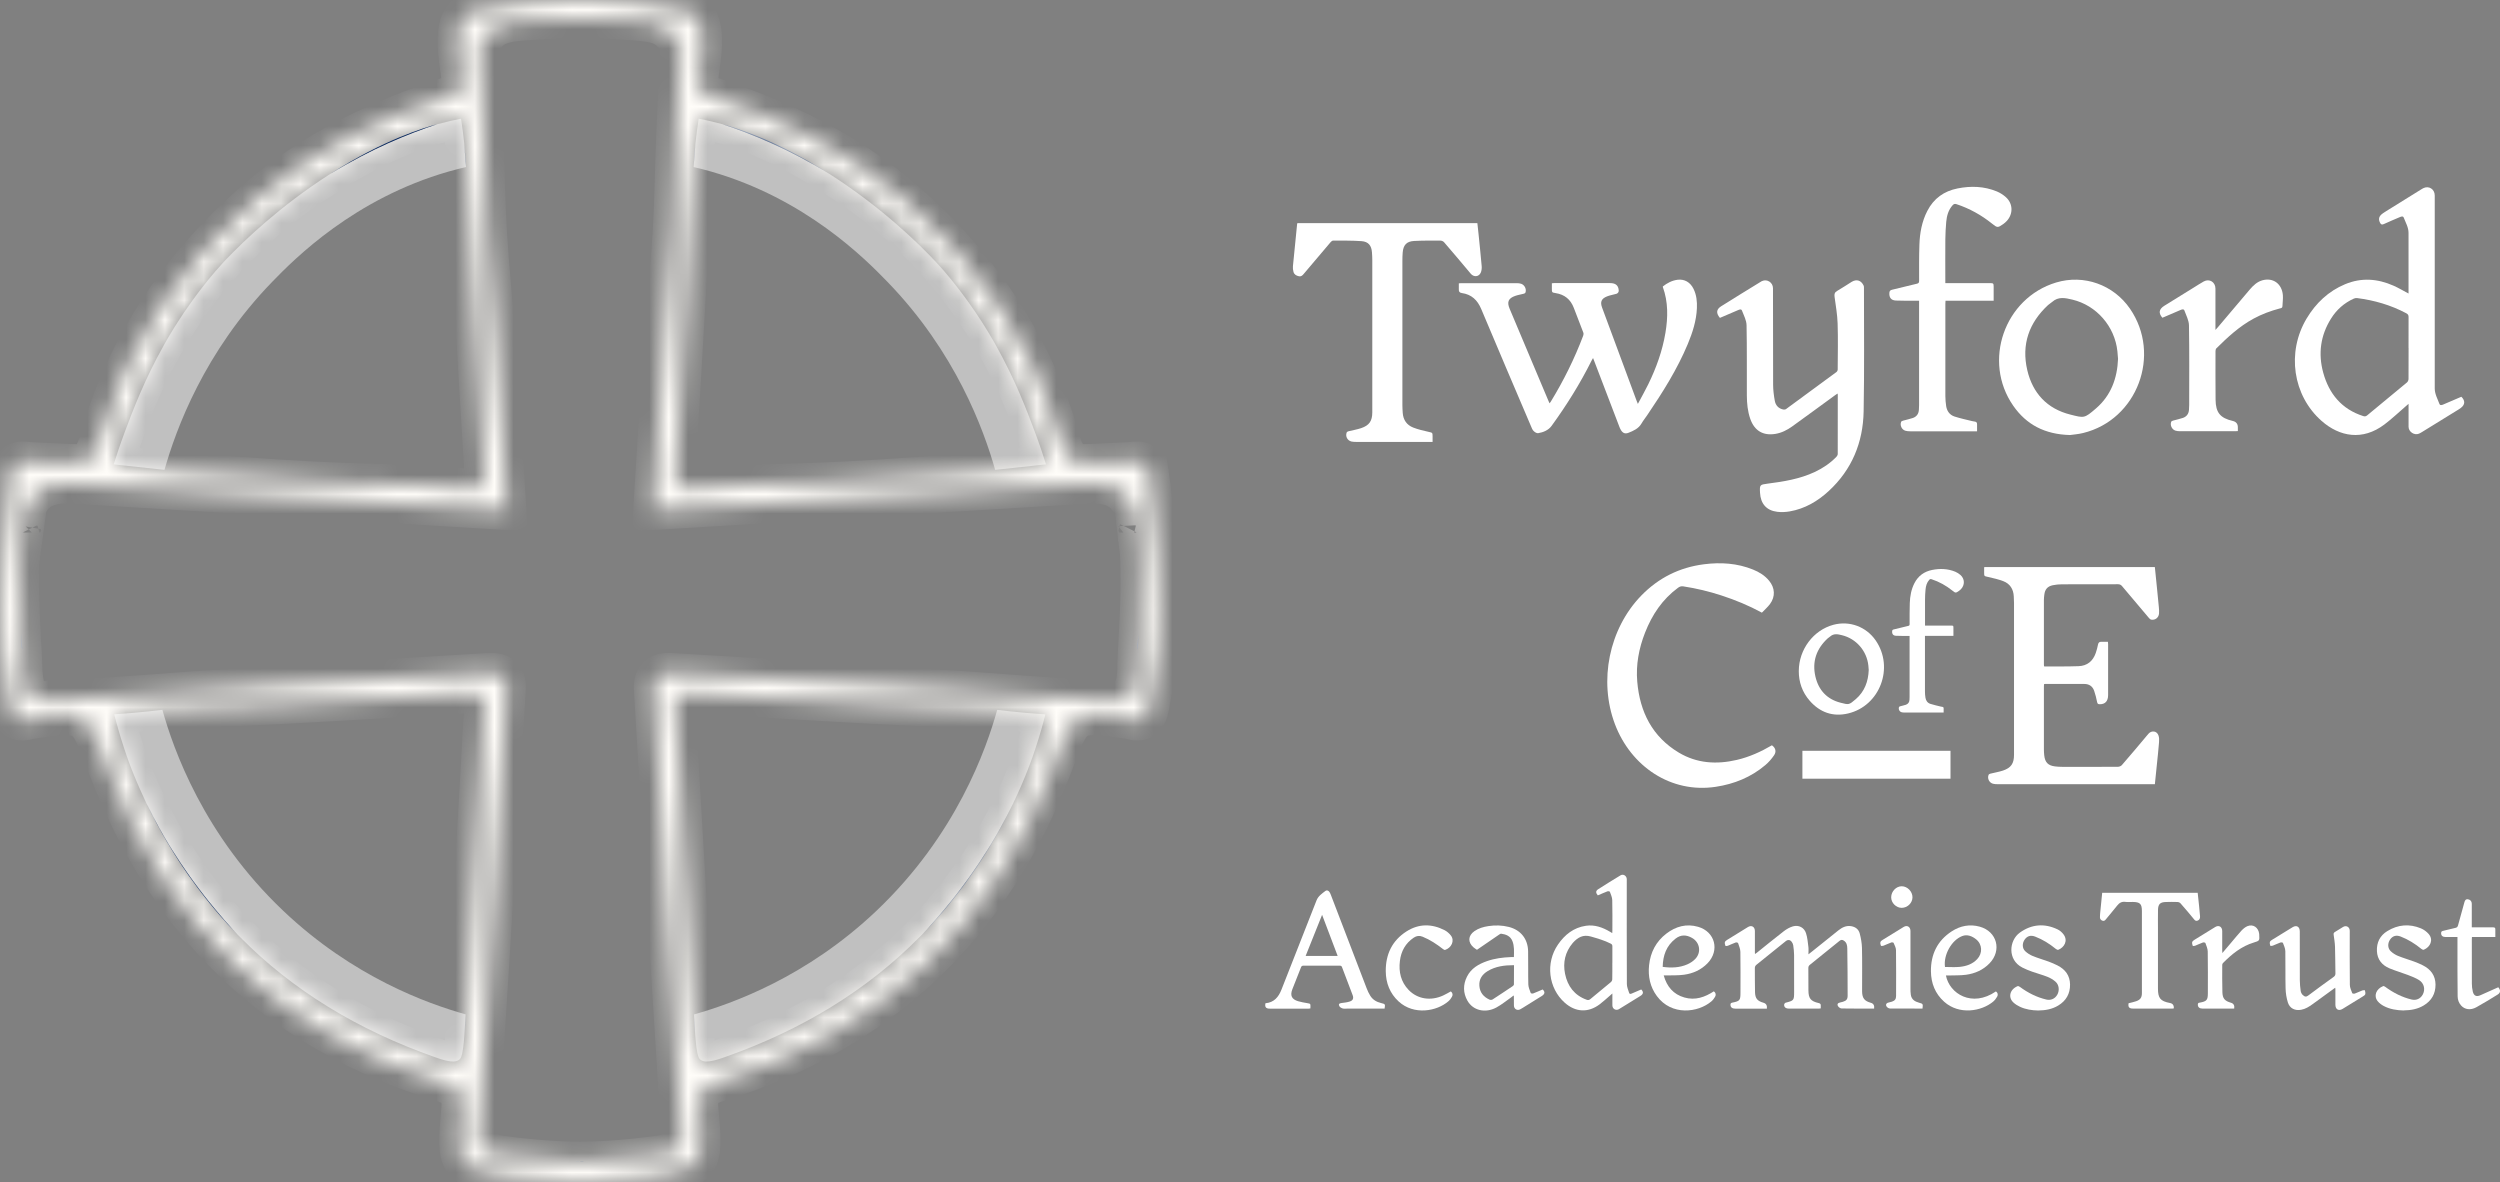 <svg fill="none" height="61" viewBox="0 0 129 61" width="129" xmlns="http://www.w3.org/2000/svg" xmlns:xlink="http://www.w3.org/1999/xlink"><rect x="0" y="0" width="129" height="61" fill="#808080" stroke="none"/><clipPath id="a"><path d="m0 0h129v61h-129z"/></clipPath><mask id="b" fill="#fff"><path d="m59.319 24.45c-.018-.12-.07-.408-.292-.567-.199-.14-.439-.105-.649-.078-.05.006-.636.035-1.805.091-.623.031-.936.044-1.14-.067-.496-.268-.627-.896-.695-1.133-1.419-4.932-4.206-9.014-8.039-12.354-3.002-2.618-6.401-4.191-10.138-5.425-.136-.044-.278-.094-.375-.198-.171-.183-.149-.471-.119-.723.103-.95.625-3.165-.641-3.422-1.774-.36-3.546-.543-5.318-.571h-.379c-1.772.028-3.542.211-5.318.571-1.266.257-.744 2.472-.641 3.422.029.251.053.54-.119.723-.097.103-.237.153-.375.198-3.737 1.234-7.136 2.807-10.138 5.425-3.833 3.341-6.619 7.423-8.038 12.354-.068.236-.199.865-.693 1.133-.206.111-.518.098-1.14.067-1.171-.056-1.757-.085-1.807-.091-.21-.028-.45-.063-.649.078-.221.159-.274.447-.292.567-.248 1.548-.653 6.687-.474 8.74.096 1.107.25 2.212.471 3.319.105.532.344.822.921.658.035-.011.068-.026.101-.029 2.987-.429 2.912-.399 3.961 2.36 3.119 8.226 8.844 13.729 17.241 16.338.807.249 1.116.499 1.024 1.471-.267 2.925-.2 2.981 2.621 3.422 1.116.174 2.232.257 3.346.272h.191c.02 0 .04.002.061 0h.127c1.116-.015 2.23-.098 3.345-.272 2.824-.442 2.89-.497 2.621-3.422-.09-.972.219-1.221 1.024-1.471 8.397-2.609 14.121-8.112 17.242-16.338 1.048-2.759.972-2.788 3.961-2.36.033.004.066.018.099.029.577.165.816-.126.921-.658.221-1.107.375-2.212.471-3.319.178-2.053-.226-7.192-.474-8.74zm-23.869-9.684c.072-1.247.131-2.496.2-3.742.068-1.203.064-.974.081-1.327.02-.44.041-.771.059-1.075.02-.384.051-.789.092-1.208.029-.322.055-.551.086-.713 0-.002 0-.004.002-.007.024-.196.051-.384.081-.569.301.057.726.152 1.23.286.66.181 2.72.785 5.503 2.557.855.527 3.2 1.962 5.577 4.625.162.176.285.318.373.419.074.087.149.177.221.264.029.037.061.07.09.109.037.043.072.087.107.131.092.115.184.227.27.342.024.03.048.061.07.09.072.091.14.181.206.272.073.1.149.2.219.299.145.2.283.397.417.595.103.155.204.309.305.46.097.153.191.303.283.453.04.067.081.133.119.198.017.028.033.054.048.081.131.212.254.429.377.647.002.005.004.009.007.015.048.081.092.164.138.248.009.018.02.035.029.054.057.107.114.214.169.323.02.035.037.068.055.103.004.009.009.018.013.026l.033.067c.055.103.108.207.158.312.009.015.017.031.022.046.039.072.073.144.105.216.024.046.046.092.068.139.055.111.107.222.156.334.007.018.017.037.026.055.035.078.07.157.103.235.011.02.018.039.028.059.018.039.035.078.051.118.02.048.04.094.061.142.075.174.149.349.219.527.002.002.002.006.004.007 0 .004 0 .009.004.013.081.2.16.401.235.602.086.233.171.468.252.704.256.68.443 1.257.57 1.665-.145.015-.289.031-.434.046v.009c-.84.094-1.573.168-2.158.224-.011 0-.018.002-.029.002-.34.035-.627.061-.857.079-7.766.678-10.239.567-12.242.678-.891.048-1.783.115-2.671.189-.535.046-.745-.161-.71-.711.204-3.237.392-6.475.579-9.714zm-29.347 8.469c.048-.14.099-.288.154-.445.055-.157.114-.32.178-.49.077-.225.156-.447.239-.665.033-.089.066-.177.101-.264.05-.131.101-.262.153-.392.028-.07.057-.139.086-.209.028-.068.055-.137.085-.205.046-.113.094-.225.143-.336.002-.005.004-.011.007-.017.046-.107.094-.214.143-.32.026-.057.051-.113.079-.17.039-.087.079-.174.121-.261.013-.028.026-.057.04-.085.022-.048.044-.096.068-.144.02-.041.039-.08.059-.118.059-.12.119-.238.182-.358.059-.118.121-.236.186-.353.039-.076.079-.15.119-.224 0-.002.002-.002.002-.004.002-.002.002-.005.004-.007.061-.113.121-.222.186-.333.153-.272.312-.541.476-.807.046-.076.094-.15.14-.225h.002c.046-.078.094-.153.143-.227.099-.151.2-.305.303-.46.136-.198.272-.395.417-.595.07-.1.145-.2.219-.299.066-.091.136-.181.206-.272.022-.029.046-.061.07-.09.088-.115.178-.227.27-.342.035-.044.07-.089.107-.131.029-.039.061-.072.09-.109.072-.087.147-.177.221-.264.088-.102.211-.244.373-.419.211-.236.423-.464.634-.68.035-.039.072-.076.108-.113.072-.076.145-.148.217-.22l.035-.035c.061-.061.121-.12.182-.177.072-.07.143-.139.215-.207.178-.17.355-.333.528-.488.105-.094.208-.185.309-.272.121-.105.239-.205.357-.303.015-.013.031-.026.048-.039.066-.055.132-.111.197-.161.169-.139.335-.268.493-.388.05-.041.097-.078.145-.111.048-.039.096-.074.142-.107.062-.05.125-.094.186-.137.061-.044.121-.089.18-.131.042-.031.086-.061.129-.091.125-.091.246-.174.362-.251.077-.054.153-.103.224-.15.072-.048.142-.094.208-.137.018-.011.035-.022.051-.033.107-.068.206-.131.296-.188.092-.057.173-.109.248-.155h.002c.028-.017.055-.033.083-.052 2.783-1.772 4.846-2.376 5.504-2.557.504-.135.928-.229 1.23-.286h.002c.005.046.013.092.02.139.007.046.015.094.02.142.013.094.028.19.039.288.004.004.004.006.004.007.029.163.055.392.085.713.029.314.055.621.075.917.007.098.013.196.018.292.004.057.007.115.009.176.004.059.007.12.011.183.013.211.024.442.037.717.017.353.013.124.081 1.327.07 1.245.129 2.494.2 3.742.187 3.239.375 6.477.579 9.714.035.551-.175.758-.71.711-.888-.074-1.779-.141-2.669-.189-2.004-.111-4.478 0-12.243-.678-.232-.018-.518-.044-.858-.079-.011 0-.018-.002-.029-.002-.585-.055-1.318-.129-2.158-.224v-.009c-.145-.015-.289-.031-.434-.046.064-.205.142-.451.237-.73zm17.921 29.151c-.009.274-.028.639-.062 1.066.002.148-.004.384-.062.615-.002.002-.002.007-.002.009-.057.442-.121.551-.215.617-.143.103-.355.107-.664.035-.009-.004-.02-.006-.033-.007-.202-.028-.395-.103-.524-.163-4.015-1.412-7.366-3.466-10.053-6.183-.022-.018-.042-.043-.062-.063-.039-.033-.075-.072-.112-.111-.151-.155-.314-.327-.485-.514-.085-.094-.173-.192-.263-.294-.044-.05-.09-.102-.136-.155-.173-.198-.351-.408-.533-.634-.061-.074-.121-.151-.184-.229-.05-.063-.099-.126-.149-.19-.101-.128-.202-.261-.303-.397-.152-.203-.307-.416-.463-.637-.103-.148-.206-.299-.311-.455-.053-.078-.105-.155-.156-.235-.105-.159-.208-.322-.311-.488-.105-.165-.208-.335-.309-.508-.36-.606-.711-1.258-1.044-1.953-.007-.011-.013-.022-.02-.035-.006-.013-.011-.024-.017-.037-.013-.029-.026-.057-.04-.087-.037-.074-.07-.15-.103-.224-.033-.074-.07-.146-.103-.222-.033-.072-.066-.146-.097-.218-.007-.018-.017-.037-.026-.055-.007-.018-.017-.037-.024-.055-.007-.018-.017-.037-.024-.056-.031-.074-.062-.144-.094-.22-.039-.092-.079-.187-.116-.281-.033-.08-.064-.161-.096-.238-.024-.061-.048-.122-.072-.183-.024-.063-.046-.124-.07-.187-.009-.028-.02-.053-.029-.079s-.02-.052-.029-.08c-.02-.054-.039-.107-.059-.161-.051-.148-.103-.299-.153-.449-.013-.033-.024-.067-.033-.102-.099-.299-.193-.604-.281-.915-.04-.139-.075-.268-.107-.384-.02-.078-.042-.155-.061-.231-.015-.057-.028-.109-.039-.155.035-.002.07-.004.108-.007.228-.018.487-.041.778-.059.04-.002.083-.006.125-.009.018-.004.037-.005.055-.005.487-.043.96-.092 1.419-.148 2.094-.091 4.189-.163 6.283-.277 3.191-.17 6.379-.364 9.568-.565.292-.018.482.031.596.148.191.194.154.517.14.643-.068.615-.131 1.767-.208 3.309-.244 4.152-.489 8.304-.734 12.456 0 .013 0 .026-.002.041zm29.88-15.37c-.017.068-.037.148-.061.231-.031.116-.066.246-.105.384-.09.31-.184.615-.283.915-.009.035-.02.068-.033.102-.05.15-.101.301-.153.449-.039.107-.077.214-.118.32-.046.126-.094.248-.141.37-.031.078-.062.159-.096.238-.037.094-.075.188-.116.281-.031.076-.062.146-.094.22-.007.018-.017.037-.024.056-.009.02-.02.043-.028.065-.007.015-.015.031-.022.046-.031.072-.062.146-.097.218-.033.076-.068.148-.101.222s-.066.15-.105.222c-.015.03-.026.059-.04.089-.011.024-.022.05-.035.072-1.524 3.176-3.438 5.446-4.647 6.689-.039.039-.075.078-.112.111-.022.02-.042.044-.064.063-2.688 2.716-6.038 4.771-10.053 6.183-.129.059-.322.135-.524.163-.013 0-.022.004-.033.007-.309.072-.52.068-.664-.035-.092-.067-.156-.176-.215-.617 0 0 0-.007-.002-.009-.059-.231-.064-.467-.062-.615-.035-.427-.053-.793-.062-1.066-.002-.015-.002-.028-.002-.041-.244-4.152-.489-8.304-.733-12.456-.077-1.543-.138-2.694-.208-3.309-.013-.126-.051-.449.14-.643.114-.116.305-.166.597-.148 3.187.201 6.377.395 9.566.565 2.094.115 4.189.187 6.283.277.46.055.932.105 1.419.148.018 0 .037.002.055.005.042.004.085.007.125.009.29.018.551.041.779.059.037.004.072.006.107.007-.009.046-.024.098-.039.155zm4.833-4.302c-.005.462-.02.769-.044.795-.005.061-.009.124-.013.189-.04.619.013 1.306-.204 1.896-.061.17-.167.331-.322.427-.002.002-.004.002-.005.004-.204.124-.46.115-.699.102-.989-.05-1.98-.098-2.972-.155-.704-.043-1.408-.096-2.116-.146-2.064-.148-2.956-.233-3.792-.268-.107-.006-.48-.024-.984-.057-.243-.017-.527-.041-.963-.085 0 0-3.426-.207-12.042-.724-.599-.035-.912.244-.875.85.199 3.315.392 6.632.594 9.949.193 3.169.399 6.336.596 9.507.073 1.194.11 2.391.226 3.579.066.697-.235.883-.855.978-1.388.209-2.772.331-4.158.357v.005c-.062 0-.127-.002-.188-.002-.064 0-.127.002-.191.002v-.005c-1.386-.026-2.772-.148-4.158-.357-.62-.094-.919-.281-.853-.978.116-1.188.151-2.386.224-3.579.199-3.171.403-6.338.596-9.507.202-3.317.395-6.634.594-9.949.039-.606-.276-.885-.873-.85-8.618.517-12.044.724-12.044.724-.436.044-.721.068-.963.085-.504.033-.877.052-.982.057-.838.035-1.728.12-3.794.268-.706.05-1.412.103-2.116.146-.993.057-1.982.105-2.972.155-.239.013-.493.022-.699-.102-.002-.002-.004-.002-.006-.004-.154-.096-.259-.257-.322-.427-.215-.589-.164-1.277-.204-1.896-.004-.063-.007-.124-.011-.187-.028-.035-.042-.344-.046-.809-.081-1.478-.101-2.476-.074-3.766 0 0 .015-.491.101-1.26.006-.057.011-.113.02-.168-.002-.002-.002-.004 0-.006v-.024s0 .007.002.011c.018-.163.037-.31.059-.445-.004.004-.006.011-.007.015.132-1.428.897-2.118 2.294-2.071.208.007.414.009.619.022 7.351.445 14.702.894 22.049 1.342-.188-2.977-.366-5.95-.574-8.925-.127-1.824-.327-3.642-.432-5.466-.107-1.78-.09-2.713-.2-5.399-.051-1.275-.118-2.548-.184-3.821-.004-.085-.007-.17 0-.257.039-.288.237-.591.436-.796.456-.469 1.072-.541 1.947-.606 1.281-.092 2.281-.107 2.57-.109.062-.002.127-.002.191 0 .064-.002.125-.002.188-.002.29.004 1.29.018 2.57.111.877.065 1.491.137 1.947.606.2.205.399.508.436.796.011.087.005.172.002.257-.066 1.273-.132 2.546-.184 3.821-.11 2.687-.094 3.62-.199 5.399-.107 1.824-.307 3.642-.434 5.466-.208 2.975-.386 5.948-.574 8.925 7.349-.447 14.7-.896 22.049-1.342.206-.013.414-.015.62-.022 1.397-.047 2.162.644 2.294 2.071 0 0 0-.006-.004-.007.018.133.037.279.055.438.002-.004.002-.007.002-.011v.024s.004.004 0 .006c.009.055.015.111.022.168.085.769.099 1.26.099 1.26.029 1.295.007 2.295-.073 3.779z" fill="#fff"/></mask><g clip-path="url(#a)"><path d="m35.876 53.45c-.035-.427-.053-.793-.062-1.066.022.355.042.71.062 1.066z" fill="#05265f"/><path d="m58.688 27.476v.025s0-.008-.002-.013c.002-.004.002-.008.002-.011z" fill="#112955"/><path d="m58.736 32.714c-.006.46-.02.767-.044.793.017-.283.029-.545.044-.793z" fill="#112955"/><path d="m29.729 60.998c.044.002.085.002.127 0zm.191-60.03h.188c-.062-.002-.123-.002-.188 0zm-.191-.968.191.002c-.064-.002-.127-.002-.191-.002zm.191 59.91c.061 0 .125.002.188.002v-.005c-.062 0-.127.004-.188.004zm5.893-7.526c.009.273.028.639.062 1.066-.02-.357-.04-.711-.062-1.066zm15.275-35.079c.044.072.086.144.127.216.018.031.037.063.055.094.033.059.068.116.101.175 0 .004.004.009.005.013.002.004.006.007.007.013.026.044.053.091.081.135-.123-.218-.246-.434-.377-.647zm.384.661s.002.007.004.009c.005.011.011.018.015.028.04.07.081.141.119.211-.046-.083-.09-.166-.138-.248zm.167.301c.039.074.077.146.114.22.018.033.037.068.055.103-.055-.109-.112-.216-.169-.323zm.623 1.232c.022.046.044.092.064.139.031.065.061.129.092.196-.05-.113-.101-.224-.156-.334zm.182.39c.02.046.041.094.061.14.004.013.011.024.015.037.009.02.018.039.028.057-.033-.078-.068-.157-.103-.235zm.243.554c.02.046.04.094.059.142.004.011.007.022.013.031.05.116.099.235.147.353-.07-.177-.143-.353-.219-.527zm5.998 7.042s.002.009.002.013v-.024s0 .007-.002.011zm.005 6.02c.024-.026.039-.333.044-.793-.015.248-.028.51-.044.793z" fill="#a7afbf"/><path d="m29.92 59.91c-.064 0-.127.002-.191.002v-.006c.064 0 .127.004.191.004z" fill="#012663"/><path d="m29.92.968h-.191c.062-.002.127-.002.191 0z" fill="#012663"/><path d="m53.942 36.858c-.009.046-.024.098-.039.155-.017.068-.037.148-.061.231-.031.116-.066.246-.105.384-.09.31-.184.615-.283.915-.009.035-.02.068-.033.102-.05.15-.101.301-.153.449-.039.107-.077.214-.118.32-.046.126-.094.248-.141.369-.031.078-.062.159-.096.238-.037.094-.075.189-.116.281-.031.076-.062.146-.094.22-.007.018-.017.037-.024.056-.009.02-.02.043-.028.065-.007.015-.015.031-.022.046-.031.072-.062.146-.097.218-.033.076-.068.148-.101.222s-.066.15-.105.222c-.015.029-.026.059-.04.089-.011.024-.022.05-.035.072-.193.394-.399.795-.623 1.197-.07.129-.141.257-.217.386-.092.155-.184.314-.279.473-.062.102-.125.202-.188.303-.134.214-.272.43-.419.65-.107.161-.217.32-.331.482-.053.081-.11.163-.171.244-.055.08-.114.161-.175.242-.176.244-.362.49-.555.735-.062.081-.129.163-.195.246-.005.007-.013.017-.02.026-.123.155-.25.309-.381.466-.14.168-.285.336-.434.506-.138.159-.283.322-.43.484-.077.081-.154.165-.23.248-.039.039-.075.078-.112.111-.022.02-.042.044-.064.063-2.688 2.716-6.038 4.771-10.053 6.183-.2.072-.375.126-.524.163-.013 0-.022.004-.033.007-.309.072-.52.068-.663-.035-.092-.067-.156-.176-.215-.617 0 0 0-.007-.002-.009-.02-.157-.042-.36-.062-.615-.02-.357-.04-.711-.062-1.066-.002-.015-.002-.028-.002-.041 1.978-.558 5.801-1.925 9.399-5.333 4.141-3.925 5.684-8.374 6.246-10.381.46.055.932.105 1.419.148.018 0 .037.002.055.006.042.004.085.007.125.009.263.02.522.041.779.059.037.004.072.006.107.007z" fill="#fff" fill-opacity=".5"/><path d="m52.253 41.511c-1.524 3.176-3.437 5.446-4.647 6.689.075-.083.152-.166.23-.248.147-.163.292-.325.43-.484.149-.17.294-.338.434-.506.131-.157.257-.31.381-.466.007-.009.015-.018.02-.026.066-.083.132-.165.195-.246.193-.246.379-.491.555-.735.061-.081.119-.163.175-.242.061-.081.118-.163.171-.244.114-.163.224-.322.331-.482.147-.22.285-.436.419-.65.062-.102.125-.201.188-.303.096-.159.188-.318.279-.473.075-.129.147-.257.217-.386.224-.403.43-.804.623-1.197z" fill="#05265f"/><path d="m53.971 23.963c-.145.015-.289.031-.434.046-.721.078-1.439.155-2.158.233-.011 0-.018.002-.029.002-.596-2.094-2.038-6.07-5.564-9.707-1.154-1.192-4.228-4.289-9.099-5.686-.369-.103-.68-.181-.897-.231.024-.382.053-.728.092-1.208.026-.244.055-.482.086-.713 0-.002 0-.004.002-.007.024-.196.051-.384.081-.569.301.057.726.152 1.23.286 1.478.488 3.413 1.271 5.504 2.557 2.748 1.754 4.7 3.679 5.577 4.625.162.176.285.318.373.419.073.087.149.177.221.264.029.037.061.07.09.109.037.043.072.087.107.131.092.115.184.227.27.342.024.029.048.061.07.09.072.091.14.181.206.272.073.1.149.2.219.299.145.2.283.397.417.595.103.155.204.309.305.46.097.153.191.303.283.453.041.067.081.133.119.198.017.028.033.054.048.081.044.072.086.144.127.216.018.031.037.063.055.094.035.063.072.126.107.188.002.004.005.007.007.013 1.006 1.79 1.605 3.381 2.017 4.481.256.68.443 1.256.57 1.665z" fill="#fff" fill-opacity=".5"/><path d="m35.882 7.411c-.039.48-.068.826-.092 1.208.02-.384.051-.789.092-1.208z" fill="#05265f"/><path d="m42.784 8.966c-2.09-1.286-4.026-2.07-5.504-2.557.66.181 2.72.785 5.504 2.557z" fill="#05265f"/><path d="m24.023 52.384c-.009.274-.028.639-.062 1.066.02-.357.042-.711.062-1.066z" fill="#05265f"/><path d="m1.147 33.509c-.028-.035-.042-.344-.046-.809.015.255.029.521.046.809z" fill="#112955"/><path d="m1.151 27.487s-.002.01-.002.013v-.025s0 .008.002.011z" fill="#112955"/><path d="m1.101 32.699c.004.466.018.774.046.809-.017-.288-.031-.554-.046-.809zm.048-5.224v.024s0-.007.002-.013c-.002-.004-.002-.007-.002-.011zm5.539 11.939c-.011-.028-.022-.054-.031-.08.009.026.02.052.029.08.024.063.046.124.07.187-.024-.063-.046-.124-.068-.187zm.864 2.025c-.015-.03-.028-.057-.042-.087.015.03.028.057.04.087.006.013.011.024.017.037-.006-.013-.011-.024-.015-.037zm.083-22.065c.015-.028.028-.055.042-.085.009-.02.018-.041.026-.059-.024.048-.046.096-.068.144zm.805-1.541s.011-.017.018-.026c.143-.257.296-.517.458-.782-.164.266-.324.536-.476.807zm.616-1.033c-.046.076-.094.15-.14.226.048-.076.094-.15.142-.226zm1.761 29.803c.182.225.36.436.533.634-.171-.198-.349-.408-.533-.634zm.66-33.013c.055-.059.114-.122.176-.189.044-.052.092-.103.14-.155.07-.074.138-.15.21-.222.035-.039.072-.078.108-.115-.211.216-.423.444-.634.68zm3.022-2.848c.101-.08.2-.159.3-.235-.158.12-.324.249-.493.388.064-.052.129-.103.193-.153zm1.443-1.062c-.116.078-.237.161-.362.251.125-.089.246-.172.362-.251zm8.02 43.769c.035-.427.053-.793.062-1.066-.02.355-.042.71-.062 1.066zm5.768 6.456v.006c.064 0 .127-.002.191-.002-.064 0-.127-.002-.191-.004zm.191-59.904h.188c-.062-.002-.127-.002-.188 0zm-.191.966h.191c-.064-.002-.129-.002-.191-.002zm.252 60.03c.042.002.086.002.127.002zm-20.926-44.198c-.046.076-.094.15-.14.226.048-.076.094-.15.142-.226z" fill="#a7afbf"/><path d="m59.319 24.45c-.018-.12-.07-.408-.292-.567-.199-.14-.439-.105-.649-.078-.05.006-.636.035-1.805.091-.623.031-.936.044-1.14-.067-.496-.268-.627-.896-.695-1.133-1.419-4.932-4.206-9.014-8.039-12.354-3.002-2.618-6.401-4.191-10.138-5.425-.136-.044-.278-.094-.375-.198-.171-.183-.149-.471-.119-.723.103-.95.625-3.165-.641-3.422-1.774-.36-3.546-.543-5.318-.571h-.379c-1.772.028-3.542.211-5.318.571-1.266.257-.744 2.472-.641 3.422.029.251.053.54-.119.723-.097.103-.237.153-.375.198-3.737 1.234-7.136 2.807-10.138 5.425-3.833 3.341-6.619 7.423-8.038 12.354-.068.236-.199.865-.693 1.133-.206.111-.518.098-1.14.067-1.171-.056-1.757-.085-1.807-.091-.21-.028-.45-.063-.649.078-.221.159-.274.447-.292.567-.248 1.548-.653 6.687-.474 8.74.096 1.107.25 2.212.471 3.319.105.532.344.822.921.658.035-.011.068-.026.101-.029 2.987-.429 2.912-.399 3.961 2.36 3.119 8.226 8.844 13.729 17.241 16.338.807.249 1.116.499 1.024 1.471-.267 2.925-.2 2.981 2.621 3.422 1.116.174 2.232.257 3.346.272h.191c.02 0 .04.002.061 0h.127c1.116-.015 2.23-.098 3.345-.272 2.824-.442 2.89-.497 2.621-3.422-.09-.972.219-1.221 1.024-1.471 8.397-2.609 14.121-8.112 17.242-16.338 1.048-2.759.972-2.788 3.961-2.36.033.004.066.018.099.029.577.165.816-.126.921-.658.221-1.107.375-2.212.471-3.319.178-2.053-.226-7.192-.474-8.74zm-23.869-9.684c.072-1.247.131-2.496.2-3.742.068-1.203.064-.974.081-1.327.02-.44.041-.771.059-1.075.02-.384.051-.789.092-1.208.029-.322.055-.551.086-.713 0-.002 0-.004.002-.007.024-.196.051-.384.081-.569.301.057.726.152 1.23.286.66.181 2.72.785 5.503 2.557.855.527 3.2 1.962 5.577 4.625.162.176.285.318.373.419.074.087.149.177.221.264.029.037.061.07.09.109.037.043.072.087.107.131.092.115.184.227.27.342.024.03.048.061.07.09.072.091.14.181.206.272.073.1.149.2.219.299.145.2.283.397.417.595.103.155.204.309.305.46.097.153.191.303.283.453.04.067.081.133.119.198.017.028.033.054.048.081.131.212.254.429.377.647.002.005.004.009.007.015.048.081.092.164.138.248.009.018.02.035.029.054.057.107.114.214.169.323.02.035.037.068.055.103.004.009.009.018.013.026l.033.067c.055.103.108.207.158.312.009.015.017.031.022.046.039.072.073.144.105.216.024.046.046.092.068.139.055.111.107.222.156.334.007.018.017.037.026.055.035.078.07.157.103.235.011.02.018.039.028.059.018.039.035.078.051.118.02.048.04.094.061.142.075.174.149.349.219.527.002.002.002.006.004.007 0 .004 0 .009.004.013.081.2.16.401.235.602.086.233.171.468.252.704.256.68.443 1.257.57 1.665-.145.015-.289.031-.434.046v.009c-.84.094-1.573.168-2.158.224-.011 0-.018.002-.029.002-.34.035-.627.061-.857.079-7.766.678-10.239.567-12.242.678-.891.048-1.783.115-2.671.189-.535.046-.745-.161-.71-.711.204-3.237.392-6.475.579-9.714zm-29.347 8.469c.048-.14.099-.288.154-.445.055-.157.114-.32.178-.49.077-.225.156-.447.239-.665.033-.089.066-.177.101-.264.05-.131.101-.262.153-.392.028-.07.057-.139.086-.209.028-.068.055-.137.085-.205.046-.113.094-.225.143-.336.002-.005.004-.011.007-.017.046-.107.094-.214.143-.32.026-.057.051-.113.079-.17.039-.087.079-.174.121-.261.013-.028.026-.057.04-.085.022-.048.044-.096.068-.144.02-.041.039-.08.059-.118.059-.12.119-.238.182-.358.059-.118.121-.236.186-.353.039-.076.079-.15.119-.224 0-.002.002-.002.002-.004.002-.002.002-.005.004-.007.061-.113.121-.222.186-.333.153-.272.312-.541.476-.807.046-.076.094-.15.14-.225h.002c.046-.078.094-.153.143-.227.099-.151.2-.305.303-.46.136-.198.272-.395.417-.595.07-.1.145-.2.219-.299.066-.091.136-.181.206-.272.022-.029.046-.061.07-.09.088-.115.178-.227.27-.342.035-.044.07-.089.107-.131.029-.039.061-.072.09-.109.072-.087.147-.177.221-.264.088-.102.211-.244.373-.419.211-.236.423-.464.634-.68.035-.039.072-.076.108-.113.072-.076.145-.148.217-.22l.035-.035c.061-.061.121-.12.182-.177.072-.07.143-.139.215-.207.178-.17.355-.333.528-.488.105-.094.208-.185.309-.272.121-.105.239-.205.357-.303.015-.013.031-.026.048-.039.066-.055.132-.111.197-.161.169-.139.335-.268.493-.388.05-.041.097-.078.145-.111.048-.039.096-.074.142-.107.062-.05.125-.094.186-.137.061-.044.121-.089.18-.131.042-.031.086-.061.129-.091.125-.091.246-.174.362-.251.077-.054.153-.103.224-.15.072-.048.142-.094.208-.137.018-.011.035-.022.051-.033.107-.068.206-.131.296-.188.092-.057.173-.109.248-.155h.002c.028-.017.055-.033.083-.052 2.783-1.772 4.846-2.376 5.504-2.557.504-.135.928-.229 1.23-.286h.002c.005.046.013.092.02.139.007.046.015.094.02.142.013.094.028.19.039.288.004.004.004.006.004.007.029.163.055.392.085.713.029.314.055.621.075.917.007.098.013.196.018.292.004.057.007.115.009.176.004.059.007.12.011.183.013.211.024.442.037.717.017.353.013.124.081 1.327.07 1.245.129 2.494.2 3.742.187 3.239.375 6.477.579 9.714.035.551-.175.758-.71.711-.888-.074-1.779-.141-2.669-.189-2.004-.111-4.478 0-12.243-.678-.232-.018-.518-.044-.858-.079-.011 0-.018-.002-.029-.002-.585-.055-1.318-.129-2.158-.224v-.009c-.145-.015-.289-.031-.434-.046.064-.205.142-.451.237-.73zm17.921 29.151c-.009.274-.028.639-.062 1.066.002.148-.004.384-.062.615-.002.002-.002.007-.002.009-.057.442-.121.551-.215.617-.143.103-.355.107-.664.035-.009-.004-.02-.006-.033-.007-.202-.028-.395-.103-.524-.163-4.015-1.412-7.366-3.466-10.053-6.183-.022-.018-.042-.043-.062-.063-.039-.033-.075-.072-.112-.111-.151-.155-.314-.327-.485-.514-.085-.094-.173-.192-.263-.294-.044-.05-.09-.102-.136-.155-.173-.198-.351-.408-.533-.634-.061-.074-.121-.151-.184-.229-.05-.063-.099-.126-.149-.19-.101-.128-.202-.261-.303-.397-.152-.203-.307-.416-.463-.637-.103-.148-.206-.299-.311-.455-.053-.078-.105-.155-.156-.235-.105-.159-.208-.322-.311-.488-.105-.165-.208-.335-.309-.508-.36-.606-.711-1.258-1.044-1.953-.007-.011-.013-.022-.02-.035-.006-.013-.011-.024-.017-.037-.013-.029-.026-.057-.04-.087-.037-.074-.07-.15-.103-.224-.033-.074-.07-.146-.103-.222-.033-.072-.066-.146-.097-.218-.007-.018-.017-.037-.026-.055-.007-.018-.017-.037-.024-.055-.007-.018-.017-.037-.024-.056-.031-.074-.062-.144-.094-.22-.039-.092-.079-.187-.116-.281-.033-.08-.064-.161-.096-.238-.024-.061-.048-.122-.072-.183-.024-.063-.046-.124-.07-.187-.009-.028-.02-.053-.029-.079s-.02-.052-.029-.08c-.02-.054-.039-.107-.059-.161-.051-.148-.103-.299-.153-.449-.013-.033-.024-.067-.033-.102-.099-.299-.193-.604-.281-.915-.04-.139-.075-.268-.107-.384-.02-.078-.042-.155-.061-.231-.015-.057-.028-.109-.039-.155.035-.002.07-.004.108-.007.228-.018.487-.041.778-.059.04-.002.083-.006.125-.009.018-.004.037-.005.055-.005.487-.043.96-.092 1.419-.148 2.094-.091 4.189-.163 6.283-.277 3.191-.17 6.379-.364 9.568-.565.292-.018.482.031.596.148.191.194.154.517.14.643-.068.615-.131 1.767-.208 3.309-.244 4.152-.489 8.304-.734 12.456 0 .013 0 .026-.002.041zm29.88-15.37c-.017.068-.037.148-.061.231-.031.116-.066.246-.105.384-.09.31-.184.615-.283.915-.009.035-.02.068-.033.102-.05.15-.101.301-.153.449-.039.107-.077.214-.118.32-.046.126-.094.248-.141.37-.031.078-.062.159-.096.238-.037.094-.075.188-.116.281-.031.076-.062.146-.094.22-.007.018-.017.037-.024.056-.009.02-.02.043-.028.065-.007.015-.015.031-.022.046-.031.072-.062.146-.097.218-.033.076-.068.148-.101.222s-.066.15-.105.222c-.015.03-.026.059-.04.089-.011.024-.022.05-.035.072-1.524 3.176-3.438 5.446-4.647 6.689-.039.039-.075.078-.112.111-.022.02-.042.044-.064.063-2.688 2.716-6.038 4.771-10.053 6.183-.129.059-.322.135-.524.163-.013 0-.022.004-.033.007-.309.072-.52.068-.664-.035-.092-.067-.156-.176-.215-.617 0 0 0-.007-.002-.009-.059-.231-.064-.467-.062-.615-.035-.427-.053-.793-.062-1.066-.002-.015-.002-.028-.002-.041-.244-4.152-.489-8.304-.733-12.456-.077-1.543-.138-2.694-.208-3.309-.013-.126-.051-.449.14-.643.114-.116.305-.166.597-.148 3.187.201 6.377.395 9.566.565 2.094.115 4.189.187 6.283.277.46.055.932.105 1.419.148.018 0 .037.002.055.005.042.004.085.007.125.009.29.018.551.041.779.059.037.004.072.006.107.007-.009.046-.024.098-.039.155zm4.833-4.302c-.005.462-.02.769-.044.795-.005.061-.009.124-.013.189-.04.619.013 1.306-.204 1.896-.061.17-.167.331-.322.427-.002.002-.004.002-.005.004-.204.124-.46.115-.699.102-.989-.05-1.98-.098-2.972-.155-.704-.043-1.408-.096-2.116-.146-2.064-.148-2.956-.233-3.792-.268-.107-.006-.48-.024-.984-.057-.243-.017-.527-.041-.963-.085 0 0-3.426-.207-12.042-.724-.599-.035-.912.244-.875.85.199 3.315.392 6.632.594 9.949.193 3.169.399 6.336.596 9.507.073 1.194.11 2.391.226 3.579.066.697-.235.883-.855.978-1.388.209-2.772.331-4.158.357v.005c-.062 0-.127-.002-.188-.002-.064 0-.127.002-.191.002v-.005c-1.386-.026-2.772-.148-4.158-.357-.62-.094-.919-.281-.853-.978.116-1.188.151-2.386.224-3.579.199-3.171.403-6.338.596-9.507.202-3.317.395-6.634.594-9.949.039-.606-.276-.885-.873-.85-8.618.517-12.044.724-12.044.724-.436.044-.721.068-.963.085-.504.033-.877.052-.982.057-.838.035-1.728.12-3.794.268-.706.05-1.412.103-2.116.146-.993.057-1.982.105-2.972.155-.239.013-.493.022-.699-.102-.002-.002-.004-.002-.006-.004-.154-.096-.259-.257-.322-.427-.215-.589-.164-1.277-.204-1.896-.004-.063-.007-.124-.011-.187-.028-.035-.042-.344-.046-.809-.081-1.478-.101-2.476-.074-3.766 0 0 .015-.491.101-1.26.006-.057.011-.113.02-.168-.002-.002-.002-.004 0-.006v-.024s0 .007.002.011c.018-.163.037-.31.059-.445-.004.004-.006.011-.007.015.132-1.428.897-2.118 2.294-2.071.208.007.414.009.619.022 7.351.445 14.702.894 22.049 1.342-.188-2.977-.366-5.95-.574-8.925-.127-1.824-.327-3.642-.432-5.466-.107-1.78-.09-2.713-.2-5.399-.051-1.275-.118-2.548-.184-3.821-.004-.085-.007-.17 0-.257.039-.288.237-.591.436-.796.456-.469 1.072-.541 1.947-.606 1.281-.092 2.281-.107 2.57-.109.062-.002.127-.002.191 0 .064-.002.125-.002.188-.002.29.004 1.29.018 2.57.111.877.065 1.491.137 1.947.606.2.205.399.508.436.796.011.087.005.172.002.257-.066 1.273-.132 2.546-.184 3.821-.11 2.687-.094 3.62-.199 5.399-.107 1.824-.307 3.642-.434 5.466-.208 2.975-.386 5.948-.574 8.925 7.349-.447 14.7-.896 22.049-1.342.206-.013.414-.015.62-.022 1.397-.047 2.162.644 2.294 2.071 0 0 0-.006-.004-.007.018.133.037.279.055.438.002-.004.002-.007.002-.011v.024s.004.004 0 .006c.009.055.015.111.022.168.085.769.099 1.26.099 1.26.029 1.295.007 2.295-.073 3.779z" fill="#fff" mask="url(#b)" stroke="#fffdf9" stroke-width="2"/><path d="m30.108.967-.188.002c.064-.002.125-.002.188-.002z" fill="#012663"/><path d="m30.108 59.906v.006c-.062 0-.127-.002-.188-.002.061 0 .125-.002.188-.004z" fill="#012663"/><path d="m24.025 52.344c0 .013 0 .026-.002.041-.02.355-.042.71-.062 1.066-.02.255-.04.458-.062.615-.002.002-.002.007-.002.009-.057.442-.121.551-.215.617-.143.103-.355.107-.664.035-.009-.004-.02-.006-.033-.007-.149-.037-.324-.091-.524-.163-4.015-1.412-7.366-3.466-10.053-6.183-.022-.018-.042-.043-.062-.063-.039-.033-.075-.072-.112-.111-.077-.083-.154-.166-.23-.248-.147-.163-.292-.325-.432-.484-.149-.17-.294-.338-.432-.506-.131-.157-.259-.31-.382-.466-.007-.009-.015-.018-.02-.026-.066-.083-.132-.164-.195-.246-.193-.246-.379-.491-.555-.736-.061-.081-.118-.163-.175-.242-.059-.081-.118-.163-.171-.244-.114-.163-.224-.322-.331-.482-.147-.22-.285-.436-.419-.65-.062-.102-.125-.201-.188-.303-.096-.159-.187-.318-.279-.473-.074-.129-.147-.257-.217-.386-.224-.403-.43-.804-.621-1.197-.007-.011-.013-.022-.02-.035-.006-.013-.011-.024-.017-.037-.013-.029-.026-.057-.04-.087-.037-.074-.07-.15-.103-.224s-.07-.146-.103-.222c-.033-.072-.066-.146-.097-.218-.007-.018-.017-.037-.026-.055-.007-.018-.017-.037-.024-.055-.007-.018-.017-.037-.024-.056-.031-.074-.062-.144-.094-.22-.039-.092-.079-.187-.116-.281-.033-.08-.064-.161-.096-.238-.024-.061-.048-.122-.072-.183-.024-.063-.046-.124-.07-.187-.009-.028-.02-.054-.029-.079-.009-.026-.02-.052-.029-.08-.02-.054-.039-.107-.059-.161-.051-.148-.103-.299-.153-.449-.013-.033-.024-.067-.033-.102-.099-.299-.193-.604-.281-.915-.04-.139-.075-.268-.107-.384-.02-.078-.042-.155-.061-.231-.015-.057-.028-.109-.039-.155.035-.002.07-.004.108-.007.256-.018.515-.039.778-.059.04-.002.083-.006.125-.009.018-.004.037-.006.055-.006.487-.043.96-.092 1.419-.148.562 2.007 2.107 6.456 6.248 10.381 3.595 3.407 7.419 4.775 9.397 5.333z" fill="#fff" fill-opacity=".5"/><path d="m12.233 48.201c-.151-.155-.314-.327-.485-.514-.085-.094-.173-.192-.263-.294-.044-.05-.09-.102-.136-.155-.173-.198-.351-.408-.533-.634-.061-.074-.121-.151-.184-.229-.05-.063-.099-.126-.149-.19-.101-.128-.202-.261-.303-.397-.153-.203-.307-.416-.463-.637-.103-.148-.206-.299-.311-.455-.053-.078-.105-.155-.156-.235-.103-.159-.208-.322-.311-.488-.103-.164-.208-.334-.309-.508-.36-.606-.711-1.258-1.044-1.953.191.394.397.795.621 1.197.07.129.143.257.217.386.092.155.184.314.279.473.062.102.125.201.188.303.134.214.272.43.419.65.107.161.217.32.331.482.053.081.112.163.171.244.057.08.114.161.175.242.177.244.362.49.555.735.062.081.129.163.195.246.005.007.013.017.02.026.123.155.252.309.382.466.138.168.283.336.432.506.14.159.285.322.432.484.075.081.153.165.23.248z" fill="#05265f"/><path d="m24.047 8.62c-.217.05-.528.128-.897.231-4.869 1.397-7.945 4.494-9.099 5.686-3.526 3.636-4.967 7.613-5.564 9.707-.011 0-.018-.002-.029-.002-.719-.078-1.437-.155-2.158-.233-.145-.015-.289-.031-.434-.046.064-.205.142-.451.237-.73.048-.14.099-.288.154-.445.055-.157.114-.32.178-.49.412-1.101 1.013-2.696 2.022-4.49.143-.257.296-.517.458-.782.046-.076.094-.15.14-.225h.002c.046-.078.094-.153.143-.227.099-.151.2-.305.303-.46.136-.198.272-.395.417-.595.07-.1.145-.2.219-.299.066-.091.136-.181.206-.272.022-.029.046-.061.07-.09.088-.115.178-.227.27-.342.035-.044.07-.089.107-.131.029-.039.061-.072.09-.109.072-.087.147-.177.221-.264.088-.102.211-.244.373-.419.055-.059.114-.122.176-.188.938-.987 2.783-2.753 5.316-4.385h.002c.028-.017.055-.033.083-.052 2.092-1.286 4.026-2.07 5.504-2.557.504-.135.928-.229 1.23-.286.007.046.015.092.022.139.007.046.015.094.02.142.013.094.028.19.039.288.004.004.004.006.004.007.029.231.059.469.085.713.039.48.068.826.092 1.208z" fill="#fff" fill-opacity=".5"/><path d="m24.047 8.621c-.024-.383-.053-.728-.092-1.208.029.314.055.621.075.917.005.098.011.196.017.292z" fill="#05265f"/><path d="m22.557 6.408c-1.478.488-3.412 1.271-5.504 2.557 2.783-1.772 4.846-2.376 5.504-2.557z" fill="#05265f"/><g fill="#fff"><path d="m124.28 15.144v-.281c0-.95 0-1.899 0-2.849 0-.285-.149-.525-.245-.78-.035-.092-.121-.065-.193-.035-.279.12-.562.236-.838.364-.099.046-.147.022-.193-.068-.086-.17-.068-.308.077-.434.052-.046.11-.085.169-.122.625-.39 1.25-.778 1.877-1.166.033-.02.066-.041.101-.059.287-.15.598.043.598.371v9.954c0 .292.143.536.239.796.036.1.128.068.202.037.292-.124.584-.249.875-.375.02-.009.04-.017.059-.024.204.203.194.408-.03.577-.079.061-.167.111-.252.163-.579.357-1.156.715-1.735 1.07-.055.035-.112.068-.171.094-.237.103-.537-.094-.538-.355-.002-.384 0-.769 0-1.184-.054.044-.087.074-.12.103-.373.322-.732.663-1.123.959-1.134.857-2.318.634-3.243-.179-1.491-1.312-1.814-3.55-.774-5.287.478-.796 1.124-1.41 1.987-1.77.844-.351 1.677-.286 2.495.076.261.115.507.264.778.406zm0 2.814c0-.534-.002-1.068.002-1.602 0-.098-.032-.144-.116-.19-.798-.425-1.649-.671-2.541-.785-.057-.007-.121.005-.174.03-.493.224-.885.571-1.171 1.031-.543.867-.669 1.805-.403 2.783.3 1.099.956 1.889 2.066 2.245.079.026.134.018.201-.035.683-.569 1.373-1.133 2.057-1.702.044-.037.077-.115.079-.174.005-.534.003-1.068.003-1.602z"/><path d="m84.512 20.845c.191-.358.373-.682.537-1.013.414-.848.732-1.728.888-2.663.132-.794.145-1.585-.134-2.356-.002-.007 0-.017 0-.033.223-.175.471-.307.759-.344.357-.046.658.128.825.471.154.314.188.654.173.998-.028.647-.223 1.255-.469 1.844-.546 1.31-1.3 2.502-2.092 3.67-.097.144-.209.281-.296.432-.154.266-.414.379-.675.482-.171.068-.292.017-.388-.142-.037-.059-.064-.124-.088-.189-.436-1.138-.871-2.275-1.305-3.413-.013-.033-.026-.065-.046-.115-.029.054-.055.092-.075.133-.59 1.184-1.289 2.302-2.064 3.369-.162.222-.423.333-.695.377-.072.011-.173-.054-.232-.113-.062-.061-.098-.153-.132-.238-.858-2.016-1.722-4.03-2.57-6.052-.195-.466-.502-.758-1.002-.828-.125-.018-.16-.079-.156-.192.004-.1 0-.2 0-.308.044-.004.077-.009.11-.009h2.886c.073 0 .149.007.219.03.182.059.29.284.221.458-.011.03-.062.05-.099.059-.142.039-.29.059-.428.109-.353.124-.434.312-.289.658.252.601.505 1.199.757 1.798.415.985.831 1.972 1.246 2.957.017.041.037.08.059.131.026-.033.046-.059.062-.085.662-1.083 1.224-2.216 1.673-3.404.018-.048.026-.115.007-.161-.16-.425-.329-.846-.489-1.271-.167-.442-.478-.695-.941-.767-.195-.03-.193-.039-.193-.237 0-.087 0-.174 0-.27.039-.004.072-.009.105-.009h2.901c.246 0 .386.091.43.281.013.054.022.116.005.168-.013.041-.062.087-.105.102-.162.05-.333.072-.489.135-.294.116-.364.286-.254.582.239.652.483 1.301.724 1.953.353.95.704 1.899 1.055 2.849.015.041.033.081.066.164z"/><path d="m88.747 16.403c-.204-.246-.189-.44.068-.602.686-.432 1.377-.854 2.068-1.279.011-.007.024-.013.035-.018.263-.124.568.072.568.368 0 1.659 0 3.317.007 4.976 0 .277.037.558.086.832.042.235.191.401.438.451.044.009.107.002.141-.022.87-.634 1.737-1.273 2.603-1.913.035-.026.064-.085.064-.128.004-.793.022-1.585-.004-2.376-.015-.462-.096-.922-.158-1.38-.02-.146.007-.229.14-.305.254-.144.493-.312.743-.464.252-.153.487-.079.616.189.017.033.018.076.018.115 0 2.127.024 4.254-.017 6.38-.029 1.606-.605 3.006-1.8 4.109-.574.53-1.232.915-2.009 1.051-.211.037-.436.048-.647.022-.559-.068-.86-.416-.89-.985-.022-.408-.009-.416.39-.468.835-.107 1.662-.24 2.434-.602.417-.196.796-.449 1.118-.783.035-.037.068-.096.068-.144.004-1.02.002-2.04.002-3.06 0-.013-.004-.026-.011-.061-.048.033-.088.059-.129.087-.737.536-1.47 1.077-2.209 1.608-.263.189-.55.336-.875.388-.63.102-1.075-.163-1.29-.772-.138-.394-.176-.802-.178-1.214-.005-1.208.009-2.417-.015-3.624-.005-.253-.143-.506-.237-.754-.033-.089-.127-.056-.195-.026-.256.109-.511.22-.768.329-.055.024-.11.048-.173.074z"/><path d="m66.953 11.514h9.279c.02.188.042.375.061.562.055.552.114 1.107.162 1.659.009.109-.004.229-.046.329-.094.225-.362.246-.515.063-.456-.547-.917-1.09-1.382-1.63-.042-.05-.129-.083-.195-.083-.45 0-.901-.004-1.349.02-.388.02-.561.211-.59.602-.011.144-.015.288-.015.434v7.436c0 .131.009.262.017.394.024.364.206.63.54.761.257.1.531.163.801.224.191.043.199.037.2.231v.286h-.154c-1.268 0-2.539 0-3.807 0-.075 0-.154-.004-.228-.02-.208-.052-.32-.266-.243-.466.011-.028.053-.052.086-.061.217-.055.441-.09.654-.161.426-.142.581-.371.581-.819 0-2.615 0-5.229 0-7.844 0-.135-.007-.272-.017-.406-.024-.355-.184-.556-.537-.582-.489-.035-.98-.026-1.47-.028-.044 0-.096.044-.129.083-.46.538-.919 1.077-1.373 1.621-.074.089-.134.161-.263.135-.134-.028-.241-.091-.278-.226-.026-.094-.037-.198-.028-.294.068-.73.143-1.458.217-2.186 0-.007.007-.015.017-.035z"/><path d="m102.878 15.518h-2.489c-.004.061-.008.107-.008.153v4.766c0 .174.017.349.042.521.041.257.182.453.429.534.296.096.603.161.906.236.046.011.094.02.142.026.086.009.119.057.117.141-.002.113 0 .227 0 .36h-.143c-1.101 0-2.202 0-3.305 0-.086 0-.176-.005-.257-.031-.184-.057-.287-.283-.211-.46.013-.03.064-.048.101-.059.167-.048.338-.08.502-.137.199-.07.305-.224.312-.44.002-.074.009-.148.009-.224 0-1.737 0-3.476 0-5.213v-.172c-.064 0-.116 0-.167 0-.344-.002-.687.004-1.031-.011-.248-.011-.353-.157-.335-.403.007-.094.05-.133.14-.155.426-.102.853-.211 1.279-.31.09-.02.116-.057.116-.15 0-.621-.007-1.244.015-1.864.02-.606.127-1.199.41-1.746.331-.643.86-1.018 1.559-1.157.687-.137 1.369-.115 2.026.155.169.07.334.176.47.299.366.331.379.854.048 1.22-.055.061-.12.116-.186.164-.283.2-.309.196-.577-.02-.553-.444-1.162-.783-1.834-1.005-.09-.03-.144-.011-.204.055-.217.244-.298.541-.328.854-.027.299-.042.602-.046.904-.007.704-.001 1.41-.001 2.114v.146h.15 2.168c.156 0 .174.017.176.17.002.24 0 .48 0 .735z"/><path d="m106.802 22.447c-1.289-.035-2.239-.534-2.917-1.508-1.6-2.297-.458-5.558 2.211-6.362 1.43-.43 2.956.111 3.811 1.351 1.638 2.378.375 5.734-2.419 6.416-.256.063-.524.081-.688.105zm2.489-3.927c-.011-.131-.02-.262-.033-.394-.136-1.286-1.079-2.369-2.326-2.666-.358-.085-.718-.168-1.036.116-.068.061-.151.105-.217.166-.985.915-1.379 2.038-1.072 3.356.28 1.194 1.024 1.994 2.224 2.295.71.177.715.207 1.324-.32.77-.663 1.097-1.552 1.136-2.557z"/><path d="m111.581 16.399c-.213-.244-.183-.443.098-.621.502-.316 1.007-.625 1.511-.935.174-.107.345-.22.524-.32.292-.161.603.033.603.371v1.957.174c.059-.065.093-.102.125-.139.549-.65 1.099-1.301 1.65-1.95.181-.211.381-.401.658-.475.545-.146.997.183 1.046.769.015.19-.016.383-.022.575-.003.092-.075.096-.136.111-.472.126-.928.294-1.358.528-.728.396-1.331.952-1.914 1.53-.031.031-.046.092-.046.141 0 .835-.005 1.672.004 2.507.007.671.241.95.886 1.099.175.041.263.15.263.327v.196c-.048.004-.09.007-.131.007-.954 0-1.908 0-2.86 0-.077 0-.158-.007-.231-.031-.182-.057-.289-.288-.214-.46.013-.03.065-.048.101-.059.168-.048.339-.08.502-.137.188-.067.296-.209.311-.414.005-.083.011-.166.011-.249 0-1.369.013-2.74-.011-4.11-.004-.257-.143-.515-.235-.767-.033-.089-.125-.061-.195-.031-.276.116-.552.236-.827.355-.039.017-.079.033-.116.048z"/><path d="m102.386 29.26h8.804c.036.364.073.724.11 1.085.033.331.068.661.097.991.009.107.019.216.009.322-.018.211-.194.351-.402.316-.048-.007-.094-.057-.129-.098-.461-.543-.921-1.087-1.377-1.632-.058-.07-.125-.1-.218-.098-.96.004-1.921 0-2.881.004-.16 0-.322.015-.478.048-.272.057-.404.216-.435.491-.011.089-.021.179-.021.268v3.328c0 .031.004.061.006.089.013.007.02.017.027.017.585-.004 1.17.004 1.754-.017.443-.015.741-.257.888-.678.05-.144.088-.292.118-.44.02-.096.064-.14.161-.14.113.002.223 0 .348 0 .003.044.011.083.011.122v2.627c0 .316-.156.479-.436.473-.077 0-.114-.022-.132-.111-.039-.198-.087-.395-.153-.584-.081-.229-.257-.351-.503-.351-.679-.002-1.359 0-2.037 0-.013 0-.026.006-.046.011-.002.039-.006.078-.006.116v3.26c0 .098.006.198.017.296.037.36.2.53.559.571.119.015.241.022.36.022.96 0 1.921.004 2.88-.002.07 0 .162-.035.206-.087.46-.532.916-1.068 1.364-1.608.16-.192.436-.168.524.072.041.109.041.238.031.357-.029.384-.073.769-.112 1.153-.033.331-.068.66-.103 1.011h-.141c-2.658 0-5.316 0-7.974 0-.079 0-.162-.004-.239-.024-.195-.052-.304-.275-.225-.46.011-.028.056-.05.089-.059.215-.055.437-.089.649-.159.422-.142.573-.366.573-.815 0-2.609 0-5.218 0-7.827 0-.116-.007-.233-.013-.349-.018-.371-.193-.649-.537-.782-.255-.098-.527-.159-.795-.22-.192-.043-.197-.033-.197-.227 0-.081 0-.161 0-.242 0-.009.004-.017.009-.037z"/><path d="m90.916 31.614c-.686-.373-1.379-.656-2.092-.889-.641-.209-1.296-.366-1.963-.468-.105-.017-.186.007-.272.07-.809.595-1.342 1.393-1.704 2.317-.318.813-.478 1.657-.403 2.53.134 1.56.774 2.84 2.147 3.662.934.558 1.95.619 2.993.375.645-.151 1.241-.421 1.809-.754.184.129.243.322.112.514-.127.187-.281.364-.452.508-.739.626-1.605.976-2.555 1.12-2.318.353-4.382-1.053-5.206-3.232-.847-2.243-.303-4.917 1.355-6.63.89-.918 1.976-1.46 3.244-1.621.864-.109 1.711-.056 2.527.274.318.128.607.305.829.575.305.368.331.819.048 1.201-.121.163-.278.299-.417.445z"/><path d="m99.328 32.81v.098 2.783c0 .105.009.211.026.314.024.151.107.266.252.314.175.057.355.094.533.139.028.007.055.013.083.015.051.005.07.033.07.083v.211h-.085c-.647 0-1.294 0-1.941 0-.05 0-.103-.004-.151-.018-.108-.033-.169-.168-.123-.27.007-.017.037-.028.059-.035.097-.028.199-.046.294-.079.118-.043.178-.131.184-.259 0-.044.005-.087.005-.131 0-1.02 0-2.04 0-3.062 0-.029 0-.061 0-.1-.039 0-.068 0-.098 0-.202 0-.404.002-.605-.007-.147-.007-.211-.098-.195-.244.005-.048.028-.07.073-.081.254-.061.506-.126.759-.185.053-.013.068-.033.068-.087 0-.364-.004-.73.009-1.094.013-.357.075-.704.241-1.026.195-.377.505-.599.915-.68.405-.08.805-.067 1.19.092.097.041.191.1.27.17.224.2.23.515.022.734-.029.031-.064.059-.099.085-.167.116-.182.115-.34-.013-.326-.261-.682-.46-1.077-.589-.053-.017-.085-.006-.119.033-.127.142-.175.318-.191.503-.017.176-.026.353-.026.53-.004.414 0 .828 0 1.242v.085h.088 1.274c.092 0 .103.009.103.1v.43h-1.465z"/><path d="m92.818 34.62c.004-1.109.754-2.107 1.79-2.382.831-.22 1.689.1 2.178.809.963 1.397.222 3.374-1.419 3.766-.781.187-1.454-.048-1.984-.652-.388-.442-.568-.968-.566-1.541zm3.608-.05c-.005-.076-.011-.15-.018-.224-.079-.758-.625-1.389-1.36-1.569-.209-.052-.421-.102-.61.065-.04.035-.088.061-.129.098-.581.536-.812 1.196-.634 1.97.162.702.599 1.173 1.301 1.351.421.107.426.122.785-.188.452-.39.643-.913.665-1.502z"/><path d="m96.704 52.043c-.562 0-1.119.004-1.677-.006-.061 0-.141-.055-.178-.109-.068-.1-.024-.174.094-.198.05-.009.101-.022.149-.037.18-.057.246-.129.246-.316 0-.813-.005-1.628-.018-2.441-.002-.153-.031-.31-.184-.403-.075-.046-.136-.05-.213.013-.505.414-1.015.822-1.524 1.231-.061.048-.09.096-.088.177.005.381 0 .761.004 1.144.002.423.116.565.528.66.081.018.116.056.108.137-.004.043 0 .087 0 .137-.031.004-.057.011-.083.011-.522 0-1.042 0-1.564 0-.162 0-.254-.078-.241-.209.004-.035.044-.085.075-.094.426-.109.439-.12.439-.558 0-.636.002-1.269-.002-1.905 0-.166-.022-.333-.044-.497-.007-.061-.039-.122-.073-.172-.088-.124-.2-.135-.318-.041-.498.403-.996.806-1.498 1.207-.064.052-.094.103-.092.189.006.412-.004.826.009 1.238.011.325.125.451.434.54.14.039.199.141.178.305-.072 0-.145 0-.221 0-.471 0-.939 0-1.41 0-.158 0-.243-.068-.248-.194-.002-.063.015-.1.088-.115.399-.08.428-.117.428-.527 0-.698.007-1.397-.005-2.095-.002-.151-.07-.305-.119-.453-.007-.022-.088-.043-.123-.03-.138.05-.268.115-.404.168-.039.015-.119.022-.121.013-.022-.063-.048-.137-.033-.196.011-.048.073-.092.121-.122.355-.222.711-.444 1.07-.66.188-.115.358-.013.358.209v1.107c0 .018.004.039.005.076.039-.026.066-.043.092-.063.467-.373.928-.754 1.401-1.118.138-.105.3-.198.465-.246.296-.085.579.057.675.353.073.226.092.471.123.71.015.115.002.235.002.381.09-.07.156-.124.224-.177.441-.353.882-.708 1.323-1.061.191-.151.401-.257.654-.216.224.035.39.163.445.377.064.242.11.497.116.747.017.699.006 1.397.007 2.095v.155c.005.34.121.49.449.58.137.038.194.139.171.301z"/><path d="m83.192 48.148c.002-.054.006-.092.006-.131 0-.525.009-1.048-.006-1.573-.004-.144-.072-.288-.123-.429-.007-.02-.09-.037-.125-.022-.169.065-.333.139-.498.209-.114-.137-.112-.233.026-.322.379-.242.761-.48 1.147-.713.142-.085.312.022.322.19.002.031 0 .063 0 .096 0 1.774-.004 3.55.005 5.324 0 .151.07.305.116.455.022.076.085.056.138.033.164-.068.327-.139.487-.209.127.128.116.235-.046.336-.358.225-.719.444-1.079.665-.013.007-.028.017-.04.024-.156.076-.322-.028-.324-.203-.002-.196 0-.394 0-.615-.059.05-.096.083-.132.116-.175.15-.342.307-.526.445-.594.445-1.246.41-1.803-.087-.844-.752-.996-2.053-.347-2.997.353-.514.811-.878 1.441-.97.45-.067.857.079 1.239.305.037.02.072.043.121.072zm.006 1.537c0-.286-.002-.571 0-.857 0-.07-.024-.105-.085-.137-.325-.166-.673-.264-1.022-.366-.399-.116-.676.044-.928.322-.006.006-.011.013-.015.018-.388.464-.509 1-.392 1.582.131.641.483 1.111 1.114 1.34.073.028.127.02.191-.033.351-.296.71-.582 1.061-.878.039-.031.07-.096.07-.146.007-.281.004-.564.004-.845z"/><path d="m71.44 52.044c-.642 0-1.278 0-1.912 0-.079 0-.162.013-.235-.005-.064-.017-.143-.057-.176-.111-.064-.105-.018-.157.103-.172.143-.017.29-.033.428-.078.165-.052.21-.165.149-.327-.18-.482-.368-.961-.548-1.443-.024-.065-.057-.08-.121-.08-.623.002-1.248.002-1.871 0-.072 0-.103.026-.127.091-.147.377-.298.75-.445 1.127-.125.323-.035.517.298.617.154.046.314.072.474.1.164.029.164.026.162.194 0 .024-.002.046-.004.078-.028.004-.055.011-.081.011-.671 0-1.342 0-2.013 0-.2 0-.267-.083-.222-.279.441-.037.675-.318.827-.708.599-1.534 1.206-3.066 1.807-4.599.088-.224.278-.349.454-.484.077-.059.162-.026.215.054.031.046.051.098.072.15.614 1.604 1.228 3.21 1.844 4.814.051.133.11.262.186.384.129.211.329.325.564.381.213.052.213.05.176.288zm-2.417-2.718c-.267-.702-.528-1.395-.803-2.121-.29.724-.568 1.417-.849 2.121z"/><path d="m109.831 51.768c.138-.035.27-.061.397-.105.215-.076.294-.192.294-.421 0-1.41 0-2.818 0-4.228 0-.377-.097-.469-.472-.473-.127 0-.254.013-.379-.004-.185-.024-.31.046-.423.189-.187.24-.389.468-.58.706-.05.061-.094.105-.177.078-.084-.028-.134-.089-.134-.176 0-.115.013-.229.024-.344.029-.305.06-.608.092-.92h4.928c.024.224.048.451.072.678.018.177.036.355.049.534.008.103-.025.19-.132.225-.072.024-.12 0-.171-.063-.23-.283-.465-.56-.706-.833-.035-.041-.105-.067-.16-.068-.193-.007-.388-.006-.581 0-.31.007-.413.105-.419.418-.007.325-.002.65-.002.976v3.073c0 .495.125.649.609.743.004 0 .007 0 .011.002.144.027.21.12.197.279-.021.004-.045.009-.067.009-.68 0-1.358 0-2.038 0-.201 0-.263-.078-.228-.275z"/><path d="m76.205 49.005c-.037-.026-.105-.065-.165-.115-.311-.266-.294-.61.042-.844.215-.15.463-.22.717-.259.355-.054.708-.046 1.057.043.61.155.982.613.995 1.256.011.571-.004 1.144.011 1.715.004.148.074.296.125.44.007.02.09.035.127.02.165-.063.327-.137.489-.205.127.12.119.229-.033.329-.283.181-.57.355-.855.532-.09.056-.18.116-.274.165-.156.081-.32-.02-.322-.196-.002-.166-.004-.333-.004-.499 0-.002-.005-.005-.018-.017-.037.029-.073.063-.114.09-.256.177-.498.381-.77.527-.572.31-1.211.153-1.494-.353-.226-.401-.228-.822-.026-1.232.213-.434.603-.656 1.038-.809.395-.139.805-.19 1.221-.207.051-.002.101 0 .166 0 .004-.288.028-.565-.079-.83-.105-.257-.324-.342-.572-.377-.033-.005-.075.02-.107.043-.379.257-.755.517-1.151.789zm1.914.798c-.489 0-.947.057-1.358.307-.28.17-.449.414-.426.754.022.347.217.578.524.717.044.02.119.017.158-.009.349-.224.693-.456 1.039-.687.028-.018.061-.057.062-.089.004-.325.004-.65.004-.992z"/><path d="m120.495 50.967c-.403.294-.785.573-1.169.85-.181.131-.366.248-.59.288-.313.057-.585-.072-.681-.375-.073-.235-.114-.488-.119-.734-.017-.639 0-1.279-.013-1.918-.004-.144-.073-.288-.125-.427-.007-.02-.092-.031-.129-.018-.134.048-.261.113-.393.163-.04.015-.127.017-.129.006-.018-.063-.038-.137-.02-.198.015-.048.077-.089.125-.118.349-.218.699-.432 1.05-.645.202-.122.366-.022.367.218 0 .843-.001 1.683.002 2.526 0 .181.019.364.044.545.011.074.05.157.103.207.116.109.184.107.289.03.432-.327.871-.643 1.311-.961.064-.046.09-.096.09-.177-.01-.456-.006-.913-.021-1.369-.007-.209-.042-.418-.071-.626-.01-.068.005-.109.066-.144.143-.083.279-.177.423-.262.167-.098.342.007.342.203 0 .929-.006 1.859.005 2.787 0 .144.072.288.123.429.008.022.09.035.129.022.134-.048.261-.113.393-.163.041-.015.129-.017.131-.009.016.068.037.144.018.207-.015.048-.079.085-.129.116-.345.214-.693.429-1.04.639-.204.124-.369.026-.371-.212 0-.266 0-.532 0-.798 0-.018-.004-.037-.008-.078z"/><path d="m85.848 50.335c.164.577.498.974 1.068 1.136.559.161 1.057-.017 1.52-.32.103.083.119.183.062.283-.051.087-.114.174-.191.238-.684.58-2.05.759-2.814-.277-.349-.473-.461-1.014-.401-1.589.07-.665.358-1.223.892-1.632.487-.373 1.035-.525 1.638-.351.879.253 1.125 1.22.489 1.879-.333.344-.75.53-1.211.593-.301.043-.612.028-.919.037-.039 0-.079 0-.134 0zm-.053-.444c.447.059.873.046 1.278-.133.145-.065.287-.157.397-.27.331-.338.248-.861-.162-1.092-.287-.161-.568-.181-.849.037-.478.37-.652.87-.664 1.458z"/><path d="m100.41 50.334c.179.941 1.346 1.672 2.581.822.098.072.118.172.063.27-.052.091-.118.181-.197.249-.607.515-1.765.71-2.54.013-.464-.416-.673-.952-.681-1.565-.009-.876.331-1.582 1.07-2.064.443-.288.934-.386 1.451-.242.891.248 1.148 1.225.503 1.89-.332.344-.75.528-1.213.591-.303.041-.612.026-.919.037-.039 0-.077 0-.118 0zm-.049-.438c.257 0 .511.02.761-.005.338-.035.658-.14.9-.399.289-.305.267-.765-.053-1.022-.209-.168-.461-.268-.717-.17-.559.214-.978.983-.891 1.595z"/><path d="m105.171 52.142c-.319-.007-.643-.052-.944-.194-.12-.055-.238-.129-.335-.22-.279-.257-.2-.667.215-.843.031-.013.088.015.123.041.412.303.859.532 1.359.65.228.055.448-.039.566-.248.125-.22.095-.512-.094-.676-.119-.103-.265-.19-.412-.248-.259-.103-.533-.174-.796-.268-.171-.061-.34-.129-.501-.211-.778-.397-.69-1.401-.125-1.805.61-.436 1.27-.486 1.946-.163.116.055.226.151.305.257.243.322.041.671-.27.796-.033.013-.095-.02-.13-.048-.324-.264-.673-.484-1.065-.634-.222-.085-.404-.037-.538.151-.135.189-.136.447.025.601.109.103.245.19.385.248.27.111.551.19.825.29.154.057.309.124.456.198.402.203.643.521.649.985.005.477-.204.839-.611 1.085-.314.189-.661.251-1.031.255z"/><path d="m124.026 52.141c-.351-.011-.71-.061-1.037-.238-.108-.059-.215-.139-.294-.233-.228-.274-.094-.639.276-.787.027-.011.081.018.112.041.412.303.858.532 1.356.652.236.057.456-.039.574-.255.141-.259.077-.578-.184-.745-.18-.115-.388-.192-.588-.27-.313-.12-.638-.211-.945-.34-.384-.163-.627-.451-.647-.889-.02-.445.158-.802.537-1.033.549-.338 1.138-.388 1.735-.14.147.061.292.168.397.288.265.309.081.678-.25.815-.033.013-.096-.017-.13-.046-.324-.264-.673-.484-1.065-.636-.228-.087-.413-.037-.546.159-.132.19-.128.447.037.601.107.1.239.185.375.24.27.109.552.19.825.29.155.057.309.122.456.196.407.205.649.527.653.996.002.471-.206.832-.607 1.073-.314.19-.66.251-1.037.257z"/><path d="m74.865 51.157c.096.08.112.179.055.277-.048.085-.108.168-.182.231-.596.519-1.778.735-2.568.011-.454-.418-.66-.952-.665-1.561-.007-.872.329-1.58 1.068-2.053.634-.406 1.305-.405 1.971-.063.121.063.237.165.322.274.208.272.024.639-.3.743-.029.009-.079-.022-.11-.046-.325-.253-.665-.48-1.051-.636-.167-.067-.305-.05-.454.048-.43.288-.656.7-.717 1.205-.068.562.05 1.077.452 1.495.458.475 1.142.58 1.783.284.136-.063.263-.139.397-.211z"/><path d="m128.916 50.946c.123.15.114.281-.039.375-.364.224-.726.449-1.099.654-.3.165-.596.12-.783-.089-.12-.131-.177-.294-.181-.468-.007-.436-.007-.872-.009-1.31 0-.536 0-1.072 0-1.608v-.15c-.215 0-.415.002-.617 0-.147-.002-.223-.068-.226-.189-.002-.067.014-.109.091-.126.216-.048.429-.109.644-.155.081-.017.117-.055.138-.133.106-.394.218-.785.325-1.179.028-.1.064-.183.189-.165.118.018.195.107.195.227v1.221h.129c.323 0 .647.002.971 0 .088 0 .121.028.115.116-.005.122 0 .246 0 .381h-1.206c-.003.046-.007.079-.007.115 0 .761-.002 1.524.002 2.286 0 .142.016.286.05.423.055.216.189.272.389.183.3-.133.598-.266.897-.401.008-.004.015-.004.03-.007z"/><path d="m115.285 52.04c-.022 0-.044.004-.066.004-.522 0-1.042 0-1.564 0-.159 0-.243-.07-.247-.196-.002-.063.017-.109.09-.111.008 0 .017 0 .024-.004.342-.063.403-.133.403-.479 0-.719.007-1.438-.006-2.155-.002-.148-.07-.297-.121-.44-.007-.022-.09-.041-.125-.028-.138.05-.268.115-.405.168-.038.015-.117.02-.121.011-.02-.063-.046-.137-.031-.196.013-.048.073-.091.121-.122.355-.222.712-.444 1.07-.66.188-.113.357-.011.359.211v.989c0 .039.003.076.007.144.158-.187.298-.351.437-.515.182-.214.359-.434.548-.641.087-.092.193-.183.309-.231.296-.12.568.068.607.401 0 .011 0 .024.001.035.019.314.019.318-.277.408-.636.192-1.134.595-1.592 1.059-.022.022-.039.061-.039.092 0 .473-.007.944.008 1.417.009.323.125.449.435.538.141.039.2.14.175.301z"/><path d="m99.204 52.043c-.564 0-1.121.002-1.676-.004-.055 0-.125-.037-.162-.08-.086-.098-.044-.201.081-.227.062-.013.123-.028.182-.048.151-.054.208-.133.209-.294.002-.785.007-1.573-.004-2.358 0-.128-.074-.257-.125-.381-.009-.02-.085-.033-.119-.02-.136.05-.268.116-.404.168-.041.015-.123.018-.129.004-.024-.057-.042-.129-.028-.187.011-.046.066-.089.112-.116.362-.225.724-.451 1.09-.671.18-.109.349-.002.349.212v2.955c0 .111 0 .224.018.333.035.242.204.351.421.41.21.057.21.059.182.303z"/><path d="m98.131 45.731c.294.002.557.275.553.573-.004.29-.259.539-.555.541-.29.002-.548-.259-.544-.549.004-.303.259-.567.546-.565z"/><path d="m100.646 38.741h-7.642v1.44h7.642z"/></g></g></svg>